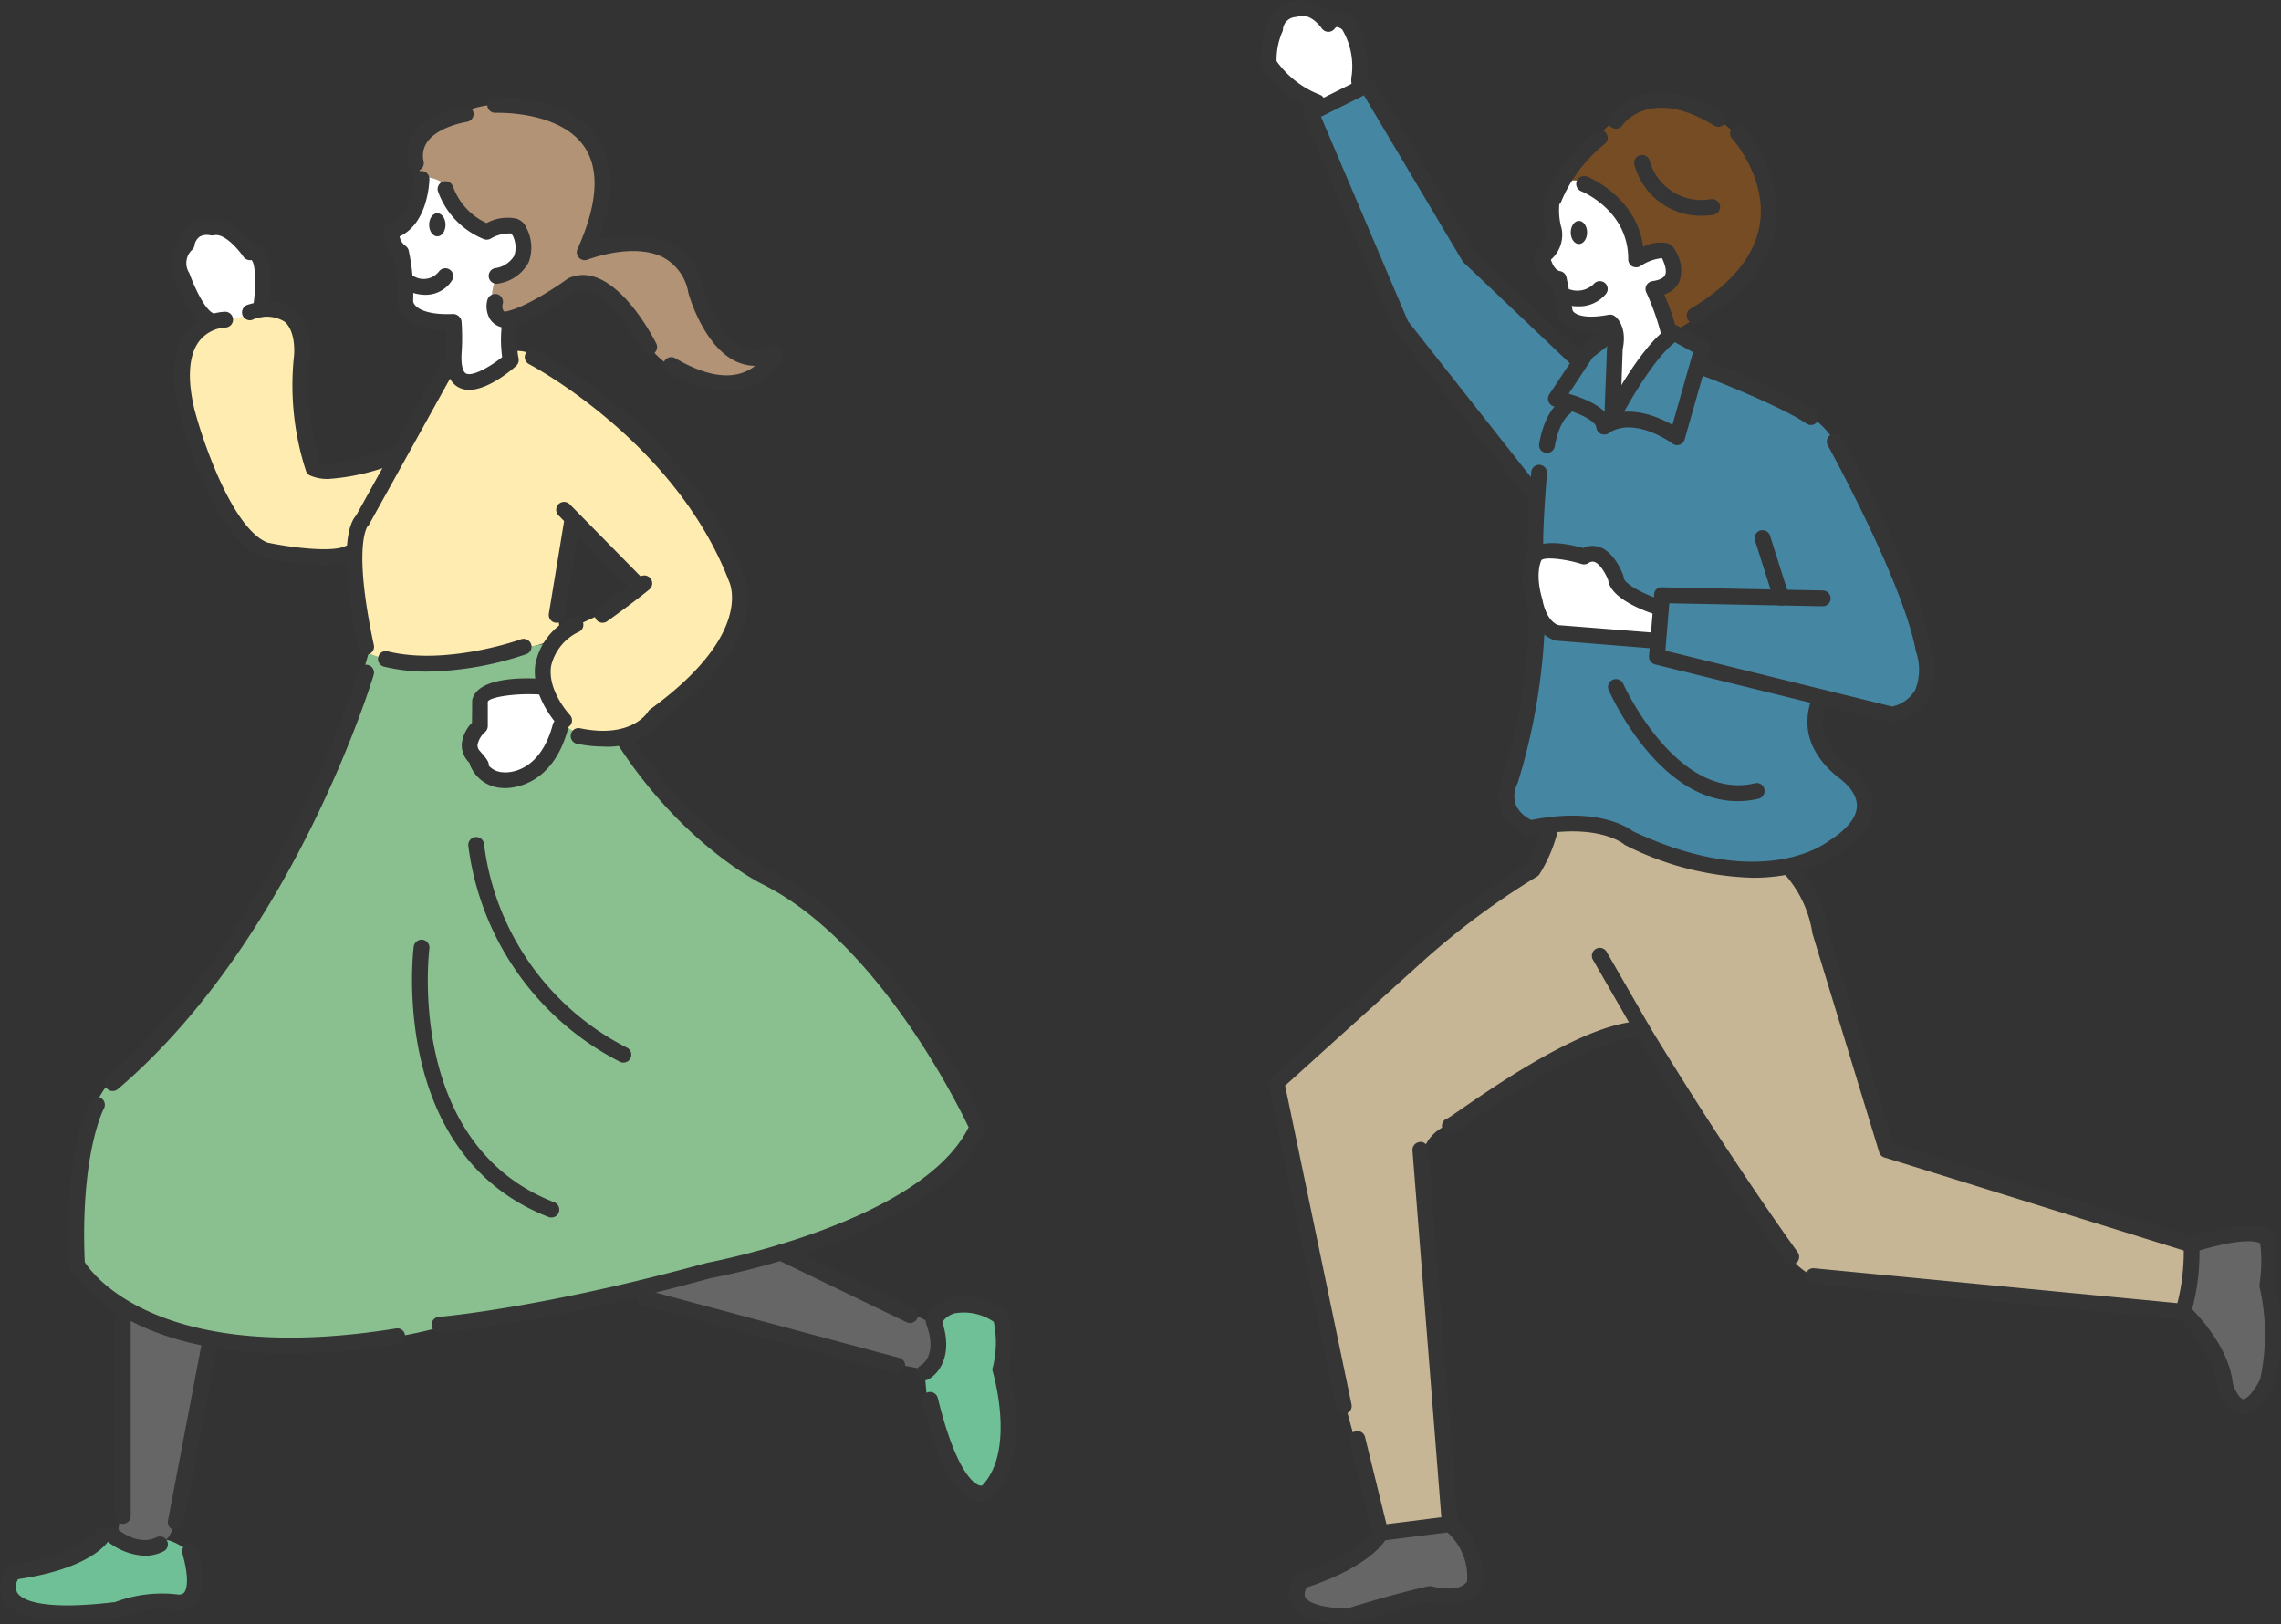 <svg id="campus_illustration" xmlns="http://www.w3.org/2000/svg" width="192.003" height="136.739" viewBox="0 0 192.003 136.739">
  <rect x="0" y="0" width="192.003" height="136.739" fill="#333333" stroke="none"/>
  <g id="塗り" transform="translate(0.874 0.994)">
    <g id="グループ_33541" data-name="グループ 33541" transform="translate(130.837 7.499)">
      <g id="グループ_33540" data-name="グループ 33540" transform="translate(0)">
        <path id="パス_19396" data-name="パス 19396" d="M94.23,61.412A12.422,12.422,0,0,0,98,58.71l3.468-3.808,1.016-3.984-1.452-4.686a14.182,14.182,0,0,0-3.1-2.995L94.49,41.913l-3.261.394s-2.675,1.75-2.963,2.574l-2.1,2.245-.851,1.527a3.221,3.221,0,0,1,2.542.707l2.479,2.505,1.207,3.245,2.356-.473.447,1.888-1.271,1.223.239,1.3.793,1.814Z" transform="translate(-85.315 -41.913)" fill="#754c24"/>
      </g>
    </g>
    <g id="グループ_33543" data-name="グループ 33543" transform="translate(129.342 14.179)">
      <g id="グループ_33542" data-name="グループ 33542" transform="translate(0)">
        <path id="パス_19397" data-name="パス 19397" d="M87.951,43.169c.372.059,2.207-.144,3.005.431l2.271,2.34,1.207,2.6.558.793,2.186-.2.261,1.59-1,1.266.505,2.713.08,1.723s-3.346,3.436-3.308,3.527a16.807,16.807,0,0,1-.606,1.75l-.739-1.9.117-4.069-1.213-.676-2.654-.181-.7-2.894-1.1-1.941.479-1.5.021-2.686.415-2.058Z" transform="translate(-86.829 -43.169)" fill="#fff"/>
      </g>
    </g>
    <g id="グループ_33545" data-name="グループ 33545" transform="translate(130.448 27.163)">
      <g id="グループ_33544" data-name="グループ 33544" transform="translate(0)">
        <path id="パス_19398" data-name="パス 19398" d="M96.18,45.61l1.995,1.1.293,1.511-1.649,3.8-.638,1.835-3.4-1.293-2.239.532-3.394-1.766-.808-.851,1.585-2.633,2.133-1.6.979.383-.191,2.9.67,1.622,1.441-2.766s2.064-1.787,2.154-1.814S96.18,45.61,96.18,45.61Z" transform="translate(-86.335 -45.61)" fill="#4586a3"/>
      </g>
    </g>
    <g id="グループ_33547" data-name="グループ 33547" transform="translate(109.46 6.69)">
      <g id="グループ_33546" data-name="グループ 33546">
        <path id="パス_19399" data-name="パス 19399" d="M116.176,64.877l5.042,2.223,3.191,1.755a6.75,6.75,0,0,1,2.729,2.787l4.074,7.59,1.947,5.3,1.207,4.037.266,2.872-1.144,1.984-1.777.809-6.074-1.293-.234,2.931,1.888,2.84,1.824,1.91.032,2.5-1.558,1.739-4.691,2-3.6.415-4.59-.739-4.516-1.979-4.33-1.117-3.042.356-2.59-.452-1.064-2.239,1.021-3.319,1.144-6.617.553-5.074,2.473,1.479,7.484.42.165-2.83-2.489-1.154-1.957-2.824-2.409-.6-3.266-.133-.3-5.707L98.938,72.26,90.47,61.516l-7.649-17.93,4.26-1.824,1.739,1.6L96.337,55.8l9.058,8.67-1.745,3.117,3.5,1.691,2.729.133,3.319,1.069.941-1.293,1.239-3.9Z" transform="translate(-82.821 -41.761)" fill="#4586a3"/>
      </g>
    </g>
    <g id="グループ_33549" data-name="グループ 33549" transform="translate(105.994)">
      <g id="グループ_33548" data-name="グループ 33548" transform="translate(0)">
        <path id="パス_19400" data-name="パス 19400" d="M99.384,46.782l-.641-4.609-1.268-1.228-.891.4-2.47-.843-1.887.708-.443,2.432.249,1.723,2.229,2.154,1.769.914Z" transform="translate(-91.785 -40.503)" fill="#fff"/>
      </g>
    </g>
    <g id="グループ_33551" data-name="グループ 33551" transform="translate(127.969 45.385)">
      <g id="グループ_33550" data-name="グループ 33550" transform="translate(0)">
        <path id="パス_19401" data-name="パス 19401" d="M97.954,53.855l-.248,2.977L88.7,56.007l-1.669-2.476v-4.3l3.261-.191,1.816.444,1.425.605.895,1.8,1.819,1.142Z" transform="translate(-87.028 -49.036)" fill="#fff"/>
      </g>
    </g>
    <g id="グループ_33553" data-name="グループ 33553" transform="translate(183.176 102.831)">
      <g id="グループ_33552" data-name="グループ 33552">
        <path id="パス_19402" data-name="パス 19402" d="M77.981,61.07c.234.293-.707,5.351-.707,5.351l1.558,2.16,1.271,2.34.851,2.665,1.447,1.1s1.362-1.761,1.537-2.09.936-5.452.936-5.452l-.745-3.3-.011-3.34-2.367-.67Z" transform="translate(-77.274 -59.836)" fill="#666"/>
      </g>
    </g>
    <g id="グループ_33555" data-name="グループ 33555" transform="translate(108.593 127.299)">
      <g id="グループ_33554" data-name="グループ 33554" transform="translate(0)">
        <path id="パス_19403" data-name="パス 19403" d="M102.542,64.436c.229.223,1.835,2.675,1.835,2.675l.255,2.367-1.308.941h-3.218l-4.883,1.41-2.718.287-2.537-.957.138-1.952,3.516-1.239,3.08-2.787,3.995-.394Z" transform="translate(-89.968 -64.436)" fill="#666"/>
      </g>
    </g>
    <g id="グループ_33557" data-name="グループ 33557" transform="translate(106.571 68.63)">
      <g id="グループ_33556" data-name="グループ 33556">
        <path id="パス_19404" data-name="パス 19404" d="M121.537,56.565l2.346,3.856,6.042,20.159,25.957,8.26-.356,2.239-.351,3.112h-3.718L123.765,91.2a5.275,5.275,0,0,1-2.537-2.569L109,70.437l-7.377,2.739L93.58,78.32a3.446,3.446,0,0,0-2.819,3.191L91.953,96.7s1.7,15.5,1.213,15.377-5.84.745-5.84.745L83.772,99.91l-5.2-24.691L98.383,58.1l2.027-1.537,1.048-3.064,4.718-.1L109.34,54.9l6.021,1.665,3.995.415Z" transform="translate(-78.57 -53.406)" fill="#c6b695"/>
      </g>
    </g>
    <g id="グループ_33559" data-name="グループ 33559" transform="translate(34.068 7.788)">
      <g id="グループ_33558" data-name="グループ 33558">
        <path id="パス_19405" data-name="パス 19405" d="M115.2,56.869c.17.138,2.947,1.1,4.3,3.314,0,0,1.516,3.7,4.643,4.479s.415.176.415.176l3.112.612,3.223-1.654-2.649-.9L126.2,60.821l-1.84-4.415-1.846-2.037L119,53.731l-3.574.7,1.33-4.112-.447-4.5-3.229-2.878-3.878-.92a7.943,7.943,0,0,0-4.8,1.005l-2.463,1.351-.8,1.537a6.5,6.5,0,0,0,.569,2.08A2.378,2.378,0,0,1,103.7,49.1s1.574,2.372,1.7,2.484,2.016.92,2.016.92l2.388-.394.75,1.6-1.106,1.718-1.457.984a3.292,3.292,0,0,0-.117,2.792l1.314.9,1.59-.9,3.8-1.867Z" transform="translate(-101.143 -41.967)" fill="#b29376"/>
      </g>
    </g>
    <g id="グループ_33561" data-name="グループ 33561" transform="translate(31.941 13.812)">
      <g id="グループ_33560" data-name="グループ 33560" transform="translate(0)">
        <path id="パス_19406" data-name="パス 19406" d="M113.422,47.611l1.787-.574.894,1.154.181,1.824-1.431,1.293-.973.6a3.767,3.767,0,0,0-.255,1.383,2.892,2.892,0,0,0,.569,1.7l.66.952v2.415l-1.016,1.271-1.83.931-1.394-.824V56.35l-.91-1.266-1.511.122-1.511-1.069-.447-2.936-.537-2.388-.681-1.41,2.128-.782.505-2.755.064-.766a4.27,4.27,0,0,1,1.989.723l.83,1.739L111.709,47Z" transform="translate(-105.018 -43.1)" fill="#fff"/>
      </g>
    </g>
    <g id="グループ_33563" data-name="グループ 33563" transform="translate(14.441 25.019)">
      <g id="グループ_33562" data-name="グループ 33562">
        <path id="パス_19407" data-name="パス 19407" d="M129.356,48.781c.16.09,1.08-.553,3.4,1.191l7.638,6.622,5.362,5.51,2.511,6.723-.83,4.59L143.5,77.85l-3.941,3.074-3.064.287a2.546,2.546,0,0,1-2.824-1.564l-1.489-2.782.122-2.516.654-1.628,5.218-2.388,1.745-2.037-5.436-4.776-1.436,7.431s1.995,2.292-3.234,2.888l-4.207.963s-8.67.713-8.776-1.346l-.649-7.362-2.505-.154-4.995-.436-2.431-1.6-2.723-5.7-1.867-5.154v-3.8l1.463-2.564s3.213-1.2,4.569-1.484l2.574.261L111.59,46.6l.207,2.947-.149,2.83.442,4.191.824,1.824,3.452.266,3.207-1.149,3.745-6.159,1.005-1.378,1.473,1.638,1.947-1.058,1.3-.883Z" transform="translate(-101.665 -45.207)" fill="#ffecb0"/>
      </g>
    </g>
    <g id="グループ_33565" data-name="グループ 33565" transform="translate(14.154 17.929)">
      <g id="グループ_33564" data-name="グループ 33564" transform="translate(0)">
        <path id="パス_19408" data-name="パス 19408" d="M116.166,50.3a31.421,31.421,0,0,0-.1-3.409l-1.473-1.426-2.1-1.218-2.058-.378-.649,1.941-.633,1.441,1.191,2.181.612,1.745,1.1.681h1.3S115.416,51.666,116.166,50.3Z" transform="translate(-109.155 -43.874)" fill="#fff"/>
      </g>
    </g>
    <g id="グループ_33567" data-name="グループ 33567" transform="translate(38.656 56.875)">
      <g id="グループ_33566" data-name="グループ 33566" transform="translate(0)">
        <path id="パス_19409" data-name="パス 19409" d="M112.091,54.342l-1.053,2.551-2.056,1.429L107.625,59h-1.592l-1.041-1.8-.558-1.567.864-1.8.47-1.739,2-.905,2.427.139,1,.85.79,1.567Z" transform="translate(-104.434 -51.196)" fill="#fff"/>
      </g>
    </g>
    <g id="グループ_33569" data-name="グループ 33569" transform="translate(5.59 53.125)">
      <g id="グループ_33568" data-name="グループ 33568">
        <path id="パス_19410" data-name="パス 19410" d="M137.676,50.491l-2.814.527-7.941,1.218-3.436-.473-1.069-.4-.862,3.048L117.49,64.14l-6.351,11.718L101.608,86.91s-1.59.372-2.372,3.2L98.1,95.176l-.239,7.287,3.021,3.745,5.782,2.292,4.542.888,11.143-.176a36.737,36.737,0,0,0,7.239-1.452l8.707-1.41,7.675-1.473,10.776-2.963.676-.234,4.665-1.606s7.612-3.718,7.67-3.8,3.8-5.239,3.8-5.239l-4.824-8.356-4.766-6.08-6.3-5.324-4.925-3.064L146.468,62.4l-3.037-4.218s-3.686.441-4.393-.8L137.08,59.8l-2.2,2.032-2.617-.229-1.34-2.245.388-1.622s.415-1.973.473-2.064,1.548-1.021,1.548-1.021l2.372-.505,1.372-.388.271-2.234Z" transform="translate(-97.858 -50.491)" fill="#8ac090"/>
      </g>
    </g>
    <g id="グループ_33571" data-name="グループ 33571" transform="translate(52.233 104.77)">
      <g id="グループ_33570" data-name="グループ 33570">
        <path id="パス_19411" data-name="パス 19411" d="M111.738,60.2c.181-.149,12.3,5.75,12.3,5.75l.293,1.755-1.181,2.016-3.761-.739-20.936-5.76,5.09-1.457Z" transform="translate(-98.456 -60.2)" fill="#666"/>
      </g>
    </g>
    <g id="グループ_33573" data-name="グループ 33573" transform="translate(76.929 108.788)">
      <g id="グループ_33572" data-name="グループ 33572" transform="translate(0)">
        <path id="パス_19412" data-name="パス 19412" d="M98.378,62.424a7.319,7.319,0,0,0,.122,2.021L97.32,66.461l.324,3.479,1.473,2.739,1.479,3.277,1.468.941,1.314-1.144,1.165-3.542s-.2-3.511-.133-3.686a20.671,20.671,0,0,0-.553-2.553l.085-2.8-.84-1.516-2.718-.7-1.457.489Z" transform="translate(-97.32 -60.956)" fill="#6fc096"/>
      </g>
    </g>
    <g id="グループ_33575" data-name="グループ 33575" transform="translate(8.994 109.182)">
      <g id="グループ_33574" data-name="グループ 33574" transform="translate(0)">
        <path id="パス_19413" data-name="パス 19413" d="M117.747,63.87l-3.053,15.3s0,1.941-2.42,1.8l-2.282-.585.473-3.574V61.03l3.122,1.516,2.936.734Z" transform="translate(-109.992 -61.03)" fill="#666"/>
      </g>
    </g>
    <g id="グループ_33577" data-name="グループ 33577" transform="translate(0 128.261)">
      <g id="グループ_33576" data-name="グループ 33576">
        <path id="パス_19414" data-name="パス 19414" d="M125.344,65.973l.4,2.745-.819,1.447-1.984.415h-3.729l-3.995.564-3.08-.277-1.92-1.112.122-1.878,2.4-1.016,2.941-.559,2.2-1.543,1.526-.144,2.473.867,1.09-.346S123.115,64.463,125.344,65.973Z" transform="translate(-110.222 -64.617)" fill="#6fc096"/>
      </g>
    </g>
  </g>
  <g id="線画" transform="translate(0 0)">
    <g id="グループ_33640" data-name="グループ 33640" transform="translate(0 8.168)">
      <g id="グループ_33579" data-name="グループ 33579" transform="translate(34.276 0.767)">
        <g id="グループ_33578" data-name="グループ 33578" transform="translate(0)">
          <path id="パス_19415" data-name="パス 19415" d="M106.545,47.452l.138-.011a.66.66,0,0,0,.511-.787,2.035,2.035,0,0,1,.3-1.638c.931-1.33,3.314-1.691,3.335-1.7a.665.665,0,0,0,.564-.75.656.656,0,0,0-.75-.564c-.128.016-2.973.447-4.234,2.239a3.317,3.317,0,0,0-.511,2.681A.66.66,0,0,0,106.545,47.452Z" transform="translate(-105.811 -41.996)" fill="#353535"/>
        </g>
      </g>
      <g id="グループ_33581" data-name="グループ 33581" transform="translate(36.836 7.082)">
        <g id="グループ_33580" data-name="グループ 33580">
          <path id="パス_19416" data-name="パス 19416" d="M109.855,51.819a.8.8,0,0,0,.154-.016,3.482,3.482,0,0,0,2.553-1.8,3.573,3.573,0,0,0-.181-2.872,1.369,1.369,0,0,0-.83-.787,3.666,3.666,0,0,0-2.537.367,5.408,5.408,0,0,1-2.819-3.053.683.683,0,0,0-.824-.447.664.664,0,0,0-.452.819,6.8,6.8,0,0,0,3.851,4.026.662.662,0,0,0,.574-.027,3.083,3.083,0,0,1,1.745-.441,1.9,1.9,0,0,0,.122.165,2.249,2.249,0,0,1,.133,1.707,2.225,2.225,0,0,1-1.649,1.053.664.664,0,0,0,.16,1.308Z" transform="translate(-104.893 -43.183)" fill="#353535"/>
        </g>
      </g>
      <g id="グループ_33583" data-name="グループ 33583" transform="translate(41.021)">
        <g id="グループ_33582" data-name="グループ 33582">
          <path id="パス_19417" data-name="パス 19417" d="M121.043,66.612a5.48,5.48,0,0,0,1.734-.271,5.138,5.138,0,0,0,2.984-2.7.663.663,0,0,0-.154-.739.653.653,0,0,0-.75-.112,2.719,2.719,0,0,1-2.4.133c-2.207-.995-3.314-4.862-3.324-4.9a5.457,5.457,0,0,0-2.761-3.835c-2.021-1.053-4.553-.7-6.1-.319,1.351-3.574,1.33-6.441-.064-8.532-2.314-3.468-7.542-3.521-8.638-3.484a.672.672,0,0,0-.66.67.662.662,0,0,0,.654.66,1.993,1.993,0,0,1,.261-.005c1.122,0,5.463.181,7.276,2.9,1.287,1.936,1.09,4.824-.6,8.574a.66.66,0,0,0,.128.729.673.673,0,0,0,.723.16c.037-.011,3.856-1.5,6.4-.17a4.168,4.168,0,0,1,2.085,2.979c.059.213,1.287,4.532,4.064,5.787a3.874,3.874,0,0,0,1.553.34,3.676,3.676,0,0,1-1.122.606c-1.505.489-3.378.064-5.6-1.245a.664.664,0,1,0-.676,1.144A9.985,9.985,0,0,0,121.043,66.612Z" transform="translate(-100.911 -41.852)" fill="#353535"/>
        </g>
      </g>
      <g id="グループ_33585" data-name="グループ 33585" transform="translate(40.964 14.979)">
        <g id="グループ_33584" data-name="グループ 33584" transform="translate(0)">
          <path id="パス_19418" data-name="パス 19418" d="M116.591,51.4a.639.639,0,0,0,.293-.069.665.665,0,0,0,.3-.894c-.144-.3-3.644-7.229-7.415-5.484-1.021.739-3.681,2.511-5.34,2.808a.361.361,0,0,1-.1-.074.774.774,0,0,1-.058-.628.667.667,0,0,0-.521-.782.686.686,0,0,0-.787.521,2.057,2.057,0,0,0,.266,1.644,1.646,1.646,0,0,0,1.074.654h.17c2.335-.314,5.819-2.894,5.968-3.005,1.984-.9,4.76,3.356,5.553,4.941A.663.663,0,0,0,116.591,51.4Z" transform="translate(-102.907 -44.668)" fill="#353535"/>
        </g>
      </g>
      <g id="グループ_33587" data-name="グループ 33587" transform="translate(32.281 6.223)">
        <g id="グループ_33586" data-name="グループ 33586" transform="translate(0)">
          <path id="パス_19419" data-name="パス 19419" d="M112.3,61.447c1.6,0,3.532-1.628,3.957-2.011a.672.672,0,0,0,.2-.67,8.784,8.784,0,0,1-.011-3.106.667.667,0,0,0-.532-.771.654.654,0,0,0-.777.537,10.731,10.731,0,0,0-.053,3.266c-1.016.814-2.479,1.649-3.037,1.383-.287-.144-.431-.777-.378-1.7a19.065,19.065,0,0,0-.005-2.713.738.738,0,0,0-.691-.6c-2.564.117-3.356-.66-3.383-1.09a17.178,17.178,0,0,0-.372-4.239.653.653,0,0,0-.266-.4,1.273,1.273,0,0,1-.505-.8c2.425-1.122,2.511-4.67,2.511-4.835a.672.672,0,0,0-.654-.676H108.3a.667.667,0,0,0-.665.66c0,.027-.08,3.2-2.053,3.761a.657.657,0,0,0-.473.553,2.7,2.7,0,0,0,.862,2.245,15.476,15.476,0,0,1,.3,3.67,1.968,1.968,0,0,0,.633,1.441,4.882,4.882,0,0,0,3.473,1.053c.016.441.016,1.09-.032,1.894-.09,1.564.293,2.564,1.128,2.968A1.853,1.853,0,0,0,112.3,61.447Z" transform="translate(-105.095 -43.022)" fill="#353535"/>
        </g>
      </g>
      <g id="グループ_33589" data-name="グループ 33589" transform="translate(44.174 21.225)">
        <g id="グループ_33588" data-name="グループ 33588" transform="translate(0)">
          <path id="パス_19420" data-name="パス 19420" d="M108.041,79.292a5.632,5.632,0,0,0,4.856-2.128c9.681-7.064,7.08-12.122,6.963-12.335-4.686-12.212-16.909-18.643-17.42-18.909a.666.666,0,1,0-.617,1.181c.128.064,12.3,6.473,16.835,18.287.053.112,2.122,4.425-6.638,10.771a.718.718,0,0,0-.186.213c-.058.085-1.409,2.271-5.7,1.383a.65.65,0,0,0-.787.521.659.659,0,0,0,.516.782A10.942,10.942,0,0,0,108.041,79.292Z" transform="translate(-101.466 -45.842)" fill="#353535"/>
        </g>
      </g>
      <g id="グループ_33591" data-name="グループ 33591" transform="translate(45.021 43.752)">
        <g id="グループ_33590" data-name="グループ 33590" transform="translate(0)">
          <path id="パス_19421" data-name="パス 19421" d="M106.533,59.462a.665.665,0,0,0,.484-1.122c-.021-.021-1.894-2.032-1.58-4.106a4.234,4.234,0,0,1,2.394-2.915.666.666,0,0,0-.654-1.16,5.5,5.5,0,0,0-3.058,3.888c-.4,2.713,1.84,5.106,1.931,5.207A.669.669,0,0,0,106.533,59.462Z" transform="translate(-104.071 -50.078)" fill="#353535"/>
        </g>
      </g>
      <g id="グループ_33593" data-name="グループ 33593" transform="translate(50.057 40.271)">
        <g id="グループ_33592" data-name="グループ 33592" transform="translate(0)">
          <path id="パス_19422" data-name="パス 19422" d="M103.644,53.406a.647.647,0,0,0,.388-.122c.085-.064,2.2-1.564,3.553-2.681a.665.665,0,0,0-.846-1.027c-1.324,1.09-3.457,2.606-3.479,2.622a.67.67,0,0,0-.154.931A.654.654,0,0,0,103.644,53.406Z" transform="translate(-102.984 -49.423)" fill="#353535"/>
        </g>
      </g>
      <g id="グループ_33595" data-name="グループ 33595" transform="translate(46.818 34.082)">
        <g id="グループ_33594" data-name="グループ 33594" transform="translate(0)">
          <path id="パス_19423" data-name="パス 19423" d="M109.865,55.777a.651.651,0,0,0,.463-.186.665.665,0,0,0,.005-.941l-6.085-6.191a.664.664,0,1,0-.947.931l6.09,6.191A.647.647,0,0,0,109.865,55.777Z" transform="translate(-103.109 -48.26)" fill="#353535"/>
        </g>
      </g>
      <g id="グループ_33597" data-name="グループ 33597" transform="translate(29.168 21.941)">
        <g id="グループ_33596" data-name="グループ 33596">
          <path id="パス_19424" data-name="パス 19424" d="M107.738,70.976a.666.666,0,0,0,.649-.808c-1.808-8.431-.527-9.994-.516-10.01a.424.424,0,0,0,.133-.17l7.223-13.021a.665.665,0,0,0-.255-.9.657.657,0,0,0-.9.261l-7.175,12.931c-.553.59-1.59,2.851.2,11.2A.668.668,0,0,0,107.738,70.976Z" transform="translate(-106.087 -45.977)" fill="#353535"/>
        </g>
      </g>
      <g id="グループ_33599" data-name="グループ 33599" transform="translate(38.866 48.934)">
        <g id="グループ_33598" data-name="グループ 33598">
          <path id="パス_19425" data-name="パス 19425" d="M107.932,60.292c.888,0,4.09-.34,5.34-5.048a.666.666,0,0,0-1.287-.34c-1.149,4.346-4.069,4.074-4.186,4.053a1.69,1.69,0,0,1-1.207-.548c.032-.346-.293-.713-.745-1.229a.7.7,0,0,1-.207-.543,1.933,1.933,0,0,1,.628-1.058.687.687,0,0,0,.234-.505V53.021c.1-.372,2.25-.739,4.346-.606l.043.005a.666.666,0,0,0,.043-1.33c-1.239-.09-5.34-.186-5.745,1.8l-.016,1.9a3,3,0,0,0-.856,1.745,2.025,2.025,0,0,0,.537,1.521,1.523,1.523,0,0,0,.122.138.616.616,0,0,0,.037.165,3.05,3.05,0,0,0,2.691,1.92A1.709,1.709,0,0,0,107.932,60.292Z" transform="translate(-104.309 -51.052)" fill="#353535"/>
        </g>
      </g>
      <g id="グループ_33601" data-name="グループ 33601" transform="translate(20.373 17.177)">
        <g id="グループ_33600" data-name="グループ 33600">
          <path id="パス_19426" data-name="パス 19426" d="M114.234,60.053a18.422,18.422,0,0,0,5.718-1.351.707.707,0,0,0,.431-.856.649.649,0,0,0-.787-.431l-.117.043c-2.7,1.032-4.931,1.457-5.995,1.191a22.447,22.447,0,0,1-.851-8.776c.016-.106.324-2.745-1.25-4.069-.931-.8-2.266-.931-3.968-.415a.672.672,0,0,0-.447.83.66.66,0,0,0,.835.441,2.9,2.9,0,0,1,2.723.154c.846.718.851,2.335.787,2.9a23.268,23.268,0,0,0,1.016,9.675.637.637,0,0,0,.346.378A3.675,3.675,0,0,0,114.234,60.053Z" transform="translate(-106.942 -45.081)" fill="#353535"/>
        </g>
      </g>
      <g id="グループ_33603" data-name="グループ 33603" transform="translate(14.653 18.079)">
        <g id="グループ_33602" data-name="グループ 33602">
          <path id="パス_19427" data-name="パス 19427" d="M120.232,66.564a5.884,5.884,0,0,0,2.431-.394.664.664,0,0,0,.293-.894.674.674,0,0,0-.888-.3c-1.106.553-4.606.112-6.553-.3-2.936-1.176-5.436-8.5-6.143-11.223-.622-2.6-.473-4.6.42-5.75a3,3,0,0,1,2.17-1.128.665.665,0,0,0-.005-1.33h0a4.351,4.351,0,0,0-3.2,1.622c-1.186,1.5-1.41,3.824-.676,6.9.112.441,2.755,10.473,7.048,12.175A27.841,27.841,0,0,0,120.232,66.564Z" transform="translate(-107.661 -45.251)" fill="#353535"/>
        </g>
      </g>
      <g id="グループ_33605" data-name="グループ 33605" transform="translate(14.367 10.275)">
        <g id="グループ_33604" data-name="グループ 33604">
          <path id="パス_19428" data-name="パス 19428" d="M112.209,52.918a.657.657,0,0,0,.585-.351.664.664,0,0,0-.271-.9c-.654-.351-1.521-2.154-1.931-3.324a1.538,1.538,0,0,1,.2-1.947.619.619,0,0,0,.223-.372,1.127,1.127,0,0,1,.452-.766,1.311,1.311,0,0,1,.872-.112.863.863,0,0,0,.308.005c.856-.218,2.032,1.138,2.489,1.8a.683.683,0,0,0,.676.282c.351.245.415,2.2.138,4.016a.666.666,0,0,0,.553.761.626.626,0,0,0,.755-.558c.154-.957.553-4.154-.516-5.186a1.242,1.242,0,0,0-.718-.351c-.548-.707-1.984-2.3-3.511-2.09a2.5,2.5,0,0,0-1.729.293,2.324,2.324,0,0,0-1.016,1.42,2.84,2.84,0,0,0-.4,3.319c.154.473,1.181,3.271,2.521,3.979A.687.687,0,0,0,112.209,52.918Z" transform="translate(-109.016 -43.784)" fill="#353535"/>
        </g>
      </g>
      <g id="グループ_33607" data-name="グループ 33607" transform="translate(46.192 35.14)">
        <g id="グループ_33606" data-name="グループ 33606" transform="translate(0)">
          <path id="パス_19429" data-name="パス 19429" d="M104.794,57.573a.662.662,0,0,0,.654-.553l1.282-7.787a.663.663,0,1,0-1.308-.218L104.14,56.8a.66.66,0,0,0,.543.766Z" transform="translate(-104.13 -48.458)" fill="#353535"/>
        </g>
      </g>
      <g id="グループ_33609" data-name="グループ 33609" transform="translate(31.815 45.613)">
        <g id="グループ_33608" data-name="グループ 33608" transform="translate(0)">
          <path id="パス_19430" data-name="パス 19430" d="M109.063,53.18a27.153,27.153,0,0,0,8.319-1.468.665.665,0,0,0,.4-.851.678.678,0,0,0-.856-.4c-.059.027-6.26,2.239-11.207,1.016a.651.651,0,0,0-.8.479.663.663,0,0,0,.484.809A15.193,15.193,0,0,0,109.063,53.18Z" transform="translate(-104.894 -50.427)" fill="#353535"/>
        </g>
      </g>
      <g id="グループ_33611" data-name="グループ 33611" transform="translate(8.819 47.779)">
        <g id="グループ_33610" data-name="グループ 33610">
          <path id="パス_19431" data-name="パス 19431" d="M108.052,86.729a.676.676,0,0,0,.431-.16c14.84-12.633,21.478-34.659,21.542-34.882a.666.666,0,0,0-1.277-.378c-.064.218-6.6,21.877-21.132,34.244a.67.67,0,0,0,.436,1.176Z" transform="translate(-107.386 -50.835)" fill="#353535"/>
        </g>
      </g>
      <g id="グループ_33613" data-name="グループ 33613" transform="translate(5.752 84.169)">
        <g id="グループ_33612" data-name="グループ 33612">
          <path id="パス_19432" data-name="パス 19432" d="M125.451,79.281a58.421,58.421,0,0,0,9.234-.8.661.661,0,0,0,.548-.766.651.651,0,0,0-.755-.548c-19.861,3.2-25.536-4.542-26.2-5.585-.394-9.1,1.585-12.883,1.606-12.92a.665.665,0,0,0-1.165-.644c-.09.165-2.213,4.138-1.761,13.792a.638.638,0,0,0,.08.277C107.212,72.435,110.989,79.281,125.451,79.281Zm-17.829-7.5h0Z" transform="translate(-106.894 -57.676)" fill="#353535"/>
        </g>
      </g>
      <g id="グループ_33615" data-name="グループ 33615" transform="translate(36.323 53.343)">
        <g id="グループ_33614" data-name="グループ 33614">
          <path id="パス_19433" data-name="パス 19433" d="M98.379,102.551l.053-.005c.085-.005,8.713-.718,22.76-4.58.723-.128,19.085-3.564,23.074-12.436a.657.657,0,0,0,0-.548c-.293-.649-7.3-15.915-17.989-21.313-.08-.037-6.553-3.239-11.851-11.484a.666.666,0,0,0-1.122.718c5.516,8.585,12.1,11.824,12.377,11.957,9.505,4.8,16.244,18.3,17.244,20.4C138.947,93.3,121.08,96.636,120.9,96.674c-13.968,3.835-22.489,4.542-22.569,4.548a.666.666,0,0,0,.048,1.33Z" transform="translate(-97.713 -51.881)" fill="#353535"/>
        </g>
      </g>
      <g id="グループ_33617" data-name="グループ 33617" transform="translate(9.676 101.886)">
        <g id="グループ_33616" data-name="グループ 33616" transform="translate(0)">
          <path id="パス_19434" data-name="パス 19434" d="M111.9,79.23a.669.669,0,0,0,.665-.665V61.672a.665.665,0,1,0-1.33,0V78.565A.665.665,0,0,0,111.9,79.23Z" transform="translate(-111.236 -61.007)" fill="#353535"/>
        </g>
      </g>
      <g id="グループ_33619" data-name="グループ 33619" transform="translate(14.127 104.433)">
        <g id="グループ_33618" data-name="グループ 33618">
          <path id="パス_19435" data-name="パス 19435" d="M110.533,77.688a.67.67,0,0,0,.654-.537l2.83-14.872a.665.665,0,0,0-.532-.777.657.657,0,0,0-.777.527L109.879,76.9a.665.665,0,0,0,.527.777A.519.519,0,0,0,110.533,77.688Z" transform="translate(-109.867 -61.486)" fill="#353535"/>
        </g>
      </g>
      <g id="グループ_33621" data-name="グループ 33621" transform="translate(8.82 120.425)">
        <g id="グループ_33620" data-name="グループ 33620">
          <path id="パス_19436" data-name="パス 19436" d="M114.011,66.862a3.5,3.5,0,0,0,1.58-.372.66.66,0,0,0,.3-.888.671.671,0,0,0-.888-.3c-1.548.782-3.239-.649-3.261-.66a.666.666,0,0,0-.862,1.016A5.453,5.453,0,0,0,114.011,66.862Z" transform="translate(-110.649 -64.492)" fill="#353535"/>
        </g>
      </g>
      <g id="グループ_33623" data-name="グループ 33623" transform="translate(0 120.422)">
        <g id="グループ_33622" data-name="グループ 33622">
          <path id="パス_19437" data-name="パス 19437" d="M115.778,72.349a36.212,36.212,0,0,0,4.33-.3c.176-.048,2.819-1.021,4.638-.633a1.9,1.9,0,0,0,1.761-.484c.8-.8.867-2.3.223-4.6a.663.663,0,1,0-1.277.356c.686,2.457.266,3.149.117,3.3a.632.632,0,0,1-.521.133,11.189,11.189,0,0,0-5.255.638c-6.58.8-7.963-.309-8.26-.809a1.2,1.2,0,0,1,.085-1.117c6.2-.91,7.558-3.106,7.7-3.356a.664.664,0,0,0-1.16-.649c-.043.059-1.314,1.952-7.026,2.734a.669.669,0,0,0-.447.261,2.632,2.632,0,0,0-.3,2.787C111.05,71.769,112.831,72.349,115.778,72.349Z" transform="translate(-110.096 -64.492)" fill="#353535"/>
        </g>
      </g>
      <g id="グループ_33625" data-name="グループ 33625" transform="translate(53.58 100.416)">
        <g id="グループ_33624" data-name="グループ 33624" transform="translate(0)">
          <path id="パス_19438" data-name="パス 19438" d="M120.927,67.759a.665.665,0,0,0,.17-1.308l-21.276-5.7a.666.666,0,1,0-.346,1.287l21.276,5.691A.669.669,0,0,0,120.927,67.759Z" transform="translate(-98.981 -60.731)" fill="#353535"/>
        </g>
      </g>
      <g id="グループ_33627" data-name="グループ 33627" transform="translate(50.01 101.168)">
        <g id="グループ_33626" data-name="グループ 33626" transform="translate(0)">
          <path id="パス_19439" data-name="パス 19439" d="M103.9,60.872" transform="translate(-103.903 -60.872)" fill="none" stroke="#353535" stroke-linecap="round" stroke-linejoin="round" stroke-width="0.25"/>
        </g>
      </g>
      <g id="グループ_33629" data-name="グループ 33629" transform="translate(65.048 96.609)">
        <g id="グループ_33628" data-name="グループ 33628" transform="translate(0)">
          <path id="パス_19440" data-name="パス 19440" d="M110.341,66.606a.667.667,0,0,0,.287-1.266L99.735,60.074a.674.674,0,0,0-.888.314.664.664,0,0,0,.3.888l10.9,5.266A.708.708,0,0,0,110.341,66.606Z" transform="translate(-98.778 -60.015)" fill="#353535"/>
        </g>
      </g>
      <g id="グループ_33631" data-name="グループ 33631" transform="translate(77.145 100.948)">
        <g id="グループ_33630" data-name="グループ 33630" transform="translate(0)">
          <path id="パス_19441" data-name="パス 19441" d="M102.693,78.1a1.465,1.465,0,0,0,.793-.213c3.372-3.261,1.835-9.627,1.489-10.877a10.737,10.737,0,0,0-.005-4.6.674.674,0,0,0-.308-.431c-1.8-1.064-3.367-1.394-4.67-.973a3.321,3.321,0,0,0-1.941,1.644.666.666,0,0,0-.011.505c1,2.681-.4,3.463-.457,3.495a.67.67,0,0,0-.287.894.647.647,0,0,0,.878.3c.856-.42,2.17-1.963,1.218-4.846a1.961,1.961,0,0,1,1.032-.729,4.474,4.474,0,0,1,3.3.713,8.582,8.582,0,0,1-.069,3.792.618.618,0,0,0-.011.415c.016.069,1.957,6.627-.9,9.58a.545.545,0,0,1-.362-.074c-.543-.266-1.947-1.505-3.367-7.3a.671.671,0,0,0-.8-.489.663.663,0,0,0-.489.809c1.181,4.824,2.6,7.6,4.239,8.25A1.964,1.964,0,0,0,102.693,78.1Z" transform="translate(-97.222 -60.831)" fill="#353535"/>
        </g>
      </g>
      <g id="グループ_33633" data-name="グループ 33633" transform="translate(34.683 70.932)">
        <g id="グループ_33632" data-name="グループ 33632" transform="translate(0)">
          <path id="パス_19442" data-name="パス 19442" d="M116.186,78.573a.655.655,0,0,0,.617-.42.666.666,0,0,0-.378-.862c-12.564-4.878-10.532-21.186-10.51-21.35a.672.672,0,0,0-.569-.75.688.688,0,0,0-.75.574c-.021.176-2.2,17.5,11.351,22.765A.633.633,0,0,0,116.186,78.573Z" transform="translate(-104.454 -55.187)" fill="#353535"/>
        </g>
      </g>
      <g id="グループ_33635" data-name="グループ 33635" transform="translate(39.42 62.291)">
        <g id="グループ_33634" data-name="グループ 33634" transform="translate(0)">
          <path id="パス_19443" data-name="パス 19443" d="M116.373,72.552a.664.664,0,0,0,.3-1.255,22.3,22.3,0,0,1-12.032-17.111.661.661,0,0,0-.665-.622h-.037a.67.67,0,0,0-.628.7,23.76,23.76,0,0,0,12.75,18.212A.63.63,0,0,0,116.373,72.552Z" transform="translate(-103.314 -53.563)" fill="#353535"/>
        </g>
      </g>
      <g id="グループ_33637" data-name="グループ 33637" transform="translate(33.812 14.39)">
        <g id="グループ_33636" data-name="グループ 33636" transform="translate(0)">
          <path id="パス_19444" data-name="パス 19444" d="M108.121,46.816a2.62,2.62,0,0,0,2.25-1.223.665.665,0,0,0-1.1-.745,1.629,1.629,0,0,1-2.159.383.664.664,0,0,0-.638,1.165A3.555,3.555,0,0,0,108.121,46.816Z" transform="translate(-106.13 -44.557)" fill="#353535"/>
        </g>
      </g>
      <g id="グループ_33639" data-name="グループ 33639" transform="translate(36.122 9.781)">
        <g id="グループ_33638" data-name="グループ 33638" transform="translate(0)">
          <ellipse id="楕円形_229" data-name="楕円形 229" cx="0.689" cy="0.974" rx="0.689" ry="0.974" fill="#353535"/>
        </g>
      </g>
    </g>
    <g id="グループ_33701" data-name="グループ 33701" transform="translate(106.131)">
      <g id="グループ_33642" data-name="グループ 33642" transform="translate(22.999 10.93)">
        <g id="グループ_33641" data-name="グループ 33641" transform="translate(0)">
          <path id="パス_19445" data-name="パス 19445" d="M94.2,67.215a.668.668,0,0,0,.665-.644l.2-5.718c.415-1.963-.559-2.729-.676-2.808a.661.661,0,0,0-.511-.106c-2.282.431-2.973-.144-3.037-.4-.2-1.3-.505-2.745-.505-2.745a.656.656,0,0,0-.537-.527c-.4-.064-.649-.574-.777-.968a2.773,2.773,0,0,0,.91-2.59,5.6,5.6,0,0,1-.2-2.069.593.593,0,0,0,.16-.234,12.258,12.258,0,0,1,3.638-4.83A.665.665,0,1,0,92.74,42.5a13.364,13.364,0,0,0-4.016,5.26.836.836,0,0,0-.1.1c-.207.314-.436.979,0,3.1a1.361,1.361,0,0,1-.654,1.431.668.668,0,0,0-.362.686,3.079,3.079,0,0,0,1.5,2.356c.1.505.282,1.441.42,2.314a1.7,1.7,0,0,0,.734,1.112,4.564,4.564,0,0,0,3.452.452,2.38,2.38,0,0,1,.032,1.378l-.218,5.835a.668.668,0,0,0,.638.686Zm-4.8-18.4h0Zm.016-.005h0Z" transform="translate(-87.607 -42.371)" fill="#353535"/>
        </g>
      </g>
      <g id="グループ_33644" data-name="グループ 33644" transform="translate(29.22 7.75)">
        <g id="グループ_33643" data-name="グループ 33643">
          <path id="パス_19446" data-name="パス 19446" d="M86.654,44.856a.662.662,0,0,0,.548-.287h0c.09-.133,2.367-3.266,7.728.027a.665.665,0,0,0,.7-1.133c-6.479-3.979-9.494.314-9.526.356a.672.672,0,0,0,.176.926A.7.7,0,0,0,86.654,44.856Z" transform="translate(-85.986 -41.773)" fill="#353535"/>
        </g>
      </g>
      <g id="グループ_33646" data-name="グループ 33646" transform="translate(35.848 10.568)">
        <g id="グループ_33645" data-name="グループ 33645" transform="translate(0)">
          <path id="パス_19447" data-name="パス 19447" d="M85.855,58.961a.674.674,0,0,0,.34-.1c3.84-2.3,6.021-5.042,6.479-8.159.654-4.5-2.537-8.042-2.675-8.191a.664.664,0,1,0-.979.9c.027.032,2.9,3.245,2.335,7.112-.4,2.7-2.362,5.122-5.846,7.2a.667.667,0,0,0,.346,1.239Z" transform="translate(-85.188 -42.303)" fill="#353535"/>
        </g>
      </g>
      <g id="グループ_33648" data-name="グループ 33648" transform="translate(31.426 13.04)">
        <g id="グループ_33647" data-name="グループ 33647" transform="translate(0)">
          <path id="パス_19448" data-name="パス 19448" d="M91.674,47.891a7,7,0,0,0,1.074-.085.663.663,0,0,0,.559-.755.679.679,0,0,0-.761-.559,4.51,4.51,0,0,1-5.159-3.234.662.662,0,1,0-1.277.351A5.8,5.8,0,0,0,91.674,47.891Z" transform="translate(-86.085 -42.768)" fill="#353535"/>
        </g>
      </g>
      <g id="グループ_33650" data-name="グループ 33650" transform="translate(35.393 14.12)">
        <g id="グループ_33649" data-name="グループ 33649" transform="translate(0)">
          <path id="パス_19449" data-name="パス 19449" d="M86.7,42.971" transform="translate(-86.698 -42.971)" fill="none" stroke="#353535" stroke-linecap="round" stroke-linejoin="round" stroke-width="0.25"/>
        </g>
      </g>
      <g id="グループ_33652" data-name="グループ 33652" transform="translate(25.212 23.664)">
        <g id="グループ_33651" data-name="グループ 33651" transform="translate(0)">
          <path id="パス_19450" data-name="パス 19450" d="M89.363,46.886a2.915,2.915,0,0,0,2.33-1.037.661.661,0,0,0-.09-.936.67.67,0,0,0-.936.1,1.968,1.968,0,0,1-1.952.468.652.652,0,0,0-.824.452.665.665,0,0,0,.452.824A3.783,3.783,0,0,0,89.363,46.886Z" transform="translate(-87.863 -44.765)" fill="#353535"/>
        </g>
      </g>
      <g id="グループ_33654" data-name="グループ 33654" transform="translate(26.53 14.813)">
        <g id="グループ_33653" data-name="グループ 33653">
          <path id="パス_19451" data-name="パス 19451" d="M89.752,64.062a.666.666,0,0,0,.59-.362c.027-.048,2.4-4.686,4.532-6.484.3-.261.729-.612-.75-4.138a2.1,2.1,0,0,0,1.277-1.1,3.052,3.052,0,0,0-.4-2.675,1.072,1.072,0,0,0-.686-.559,3.132,3.132,0,0,0-1.968.324c-.564-4.207-4.558-5.851-4.739-5.925a.666.666,0,0,0-.5,1.234c.165.064,4.005,1.67,3.979,5.745a.681.681,0,0,0,.335.585A.708.708,0,0,0,92.1,50.7a3.887,3.887,0,0,1,1.83-.681c.138.287.452,1.005.266,1.41-.149.33-.67.468-1.08.527a.7.7,0,0,0-.489.335.66.66,0,0,0-.027.59,20.584,20.584,0,0,1,1.239,3.479c-2.271,2.048-4.58,6.542-4.675,6.734a.662.662,0,0,0,.287.894A.61.61,0,0,0,89.752,64.062Z" transform="translate(-86.693 -43.101)" fill="#353535"/>
        </g>
      </g>
      <g id="グループ_33656" data-name="グループ 33656" transform="translate(36.5 30.271)">
        <g id="グループ_33655" data-name="グループ 33655" transform="translate(0)">
          <path id="パス_19452" data-name="パス 19452" d="M94.324,51.51a.665.665,0,0,0,.383-1.207,55.852,55.852,0,0,0-9.42-4.287.629.629,0,0,0-.755.553.653.653,0,0,0,.511.75c.6.17,6.9,2.665,8.893,4.069A.659.659,0,0,0,94.324,51.51Z" transform="translate(-84.523 -46.007)" fill="#353535"/>
        </g>
      </g>
      <g id="グループ_33658" data-name="グループ 33658" transform="translate(32.672 36.511)">
        <g id="グループ_33657" data-name="グループ 33657">
          <path id="パス_19453" data-name="パス 19453" d="M103.152,71.5a.88.88,0,0,0,.16-.021,4.326,4.326,0,0,0,2.952-2.112,5.7,5.7,0,0,0,.165-4.186C105.4,59.3,99.163,48,98.9,47.523a.665.665,0,1,0-1.165.644c.064.112,6.388,11.585,7.42,17.361a4.562,4.562,0,0,1-.064,3.218,2.988,2.988,0,0,1-1.941,1.4L84.062,65.443l.33-3.989,12.9.25h.016a.662.662,0,0,0,.665-.649.672.672,0,0,0-.649-.681L83.8,60.108a.606.606,0,0,0-.681.612L82.685,65.9a.672.672,0,0,0,.505.7l19.8,4.883A.867.867,0,0,0,103.152,71.5Z" transform="translate(-82.683 -47.181)" fill="#353535"/>
        </g>
      </g>
      <g id="グループ_33660" data-name="グループ 33660" transform="translate(41.568 44.646)">
        <g id="グループ_33659" data-name="グループ 33659" transform="translate(0)">
          <path id="パス_19454" data-name="パス 19454" d="M87.239,55.029a.919.919,0,0,0,.2-.027.674.674,0,0,0,.431-.835l-1.585-4.995a.664.664,0,1,0-1.266.4l1.585,4.989A.661.661,0,0,0,87.239,55.029Z" transform="translate(-84.989 -48.71)" fill="#353535"/>
        </g>
      </g>
      <g id="グループ_33662" data-name="グループ 33662" transform="translate(22.046 45.715)">
        <g id="グループ_33661" data-name="グループ 33661">
          <path id="パス_19455" data-name="パス 19455" d="M97.945,57.778a.67.67,0,0,0,.665-.612A.663.663,0,0,0,98,56.453l-8.032-.633c-1.085-.351-1.362-2.138-1.362-2.154-.66-2.2-.106-3.277-.08-3.319.282-.287,2.037-.1,3.383.33a.7.7,0,0,0,.559-.074.578.578,0,0,1,.516-.106c.5.176.968,1.053,1.154,1.521.2,1.569,3.064,2.612,3.957,2.9a.664.664,0,0,0,.4-1.266c-1.548-.5-3.026-1.378-3.042-1.808a.857.857,0,0,0-.037-.2c-.074-.2-.739-1.968-2.005-2.4a1.837,1.837,0,0,0-1.378.085c-.979-.277-3.574-.894-4.585.255-.176.266-.941,1.713-.149,4.372-.005.011.383,2.537,2.415,3.165l8.181.66Z" transform="translate(-86.949 -48.911)" fill="#353535"/>
        </g>
      </g>
      <g id="グループ_33664" data-name="グループ 33664" transform="translate(23.42 33.679)">
        <g id="グループ_33663" data-name="グループ 33663" transform="translate(0)">
          <path id="パス_19456" data-name="パス 19456" d="M89.085,51.1a.671.671,0,0,0,.654-.548c.367-2.117,1.181-2.665,1.181-2.67a.675.675,0,0,0,.218-.91.655.655,0,0,0-.883-.239c-.138.074-1.34.824-1.824,3.59a.656.656,0,0,0,.537.766Z" transform="translate(-88.42 -46.648)" fill="#353535"/>
        </g>
      </g>
      <g id="グループ_33666" data-name="グループ 33666" transform="translate(22.439 39.125)">
        <g id="グループ_33665" data-name="グループ 33665" transform="translate(0)">
          <path id="パス_19457" data-name="パス 19457" d="M89.489,55.06H89.5a.667.667,0,0,0,.654-.67c-.027-1.941.314-5.957.319-5.995a.671.671,0,0,0-.612-.718l-.053-.005a.67.67,0,0,0-.665.612c-.011.165-.346,4.117-.319,6.122A.666.666,0,0,0,89.489,55.06Z" transform="translate(-88.823 -47.672)" fill="#353535"/>
        </g>
      </g>
      <g id="グループ_33668" data-name="グループ 33668" transform="translate(3.539 6.487)">
        <g id="グループ_33667" data-name="グループ 33667">
          <path id="パス_19458" data-name="パス 19458" d="M107.436,77.014a.665.665,0,0,0,.521-1.074L97.043,62.089,89.719,44.876l3.612-1.8L101.612,57a.949.949,0,0,0,.112.144l9.25,8.782a.654.654,0,0,0,.936-.027.675.675,0,0,0-.021-.941l-9.181-8.718L94.16,41.86a.674.674,0,0,0-.872-.255l-4.723,2.356a.667.667,0,0,0-.319.856L95.851,62.7a.7.7,0,0,0,.09.149L106.91,76.759A.664.664,0,0,0,107.436,77.014Z" transform="translate(-88.194 -41.536)" fill="#353535"/>
        </g>
      </g>
      <g id="グループ_33670" data-name="グループ 33670">
        <g id="グループ_33669" data-name="グループ 33669">
          <path id="パス_19459" data-name="パス 19459" d="M96.393,49.585a.658.658,0,0,0,.617-.426.665.665,0,0,0-.372-.862,8.02,8.02,0,0,1-3.654-2.835,5.91,5.91,0,0,1,.463-2.42.682.682,0,0,0,.069-.223,1.139,1.139,0,0,1,1.043-1.069.988.988,0,0,0,.181-.032c1.1-.41,2.053.984,2.058,1a.689.689,0,0,0,.532.277h.011a.663.663,0,0,0,.521-.255c.144-.176.186-.144.213-.149a.851.851,0,0,1,.436.218,6.061,6.061,0,0,1,.793,3.883,1.948,1.948,0,0,0,.1,1.069.671.671,0,0,0,.9.261.664.664,0,0,0,.3-.808c-.005-.106.011-.255.021-.447a7.315,7.315,0,0,0-1.117-4.814,1.958,1.958,0,0,0-1.543-.686,1.538,1.538,0,0,0-.558.149,3.037,3.037,0,0,0-3.043-.979,2.453,2.453,0,0,0-2.159,2.112,7.587,7.587,0,0,0-.553,2.984c0,1.064,2.351,3.159,4.489,4.005A.647.647,0,0,0,96.393,49.585Z" transform="translate(-91.659 -40.316)" fill="#353535"/>
        </g>
      </g>
      <g id="グループ_33672" data-name="グループ 33672" transform="translate(20.001 51.353)">
        <g id="グループ_33671" data-name="グループ 33671">
          <path id="パス_19460" data-name="パス 19460" d="M105.1,72.508c4.654,0,6.973-1.883,7.122-2.011,1.931-1.2,2.947-2.58,2.947-4.048.011-2.085-2.064-3.425-2.149-3.484-2.612-2.165-2.043-4.09-1.856-4.723a.811.811,0,0,0-.064-.793.692.692,0,0,0-1.2.394h0c-.66,2.324.138,4.378,2.34,6.2.08.053,1.612,1.058,1.6,2.409-.005,1.218-1.3,2.292-2.394,2.973-.128.1-5.473,4.33-16.446-.83-.495-.372-3.08-2.048-8.548-.952A2.623,2.623,0,0,1,85.142,66.4a2.3,2.3,0,0,1,.149-1.872,52.015,52.015,0,0,0,2.3-13.872.666.666,0,0,0-.644-.686h-.021a.669.669,0,0,0-.665.649,51.865,51.865,0,0,1-2.213,13.425,3.522,3.522,0,0,0-.133,2.883,4.148,4.148,0,0,0,2.239,2.037.679.679,0,0,0,.356.021c5.457-1.154,7.681.665,7.7.681a.522.522,0,0,0,.144.1A25.238,25.238,0,0,0,105.1,72.508Z" transform="translate(-83.67 -49.971)" fill="#353535"/>
        </g>
      </g>
      <g id="グループ_33674" data-name="グループ 33674" transform="translate(17.999 74.73)">
        <g id="グループ_33673" data-name="グループ 33673" transform="translate(0)">
          <path id="パス_19461" data-name="パス 19461" d="M89.968,54.366" transform="translate(-89.968 -54.366)" fill="none" stroke="#353535" stroke-linecap="round" stroke-linejoin="round" stroke-width="0.25"/>
        </g>
      </g>
      <g id="グループ_33676" data-name="グループ 33676" transform="translate(22.904 75.235)">
        <g id="グループ_33675" data-name="グループ 33675" transform="translate(0)">
          <path id="パス_19462" data-name="パス 19462" d="M89.046,54.461" transform="translate(-89.046 -54.461)" fill="none" stroke="#353535" stroke-linecap="round" stroke-linejoin="round" stroke-width="0.25"/>
        </g>
      </g>
      <g id="グループ_33678" data-name="グループ 33678" transform="translate(27.435 68.879)">
        <g id="グループ_33677" data-name="グループ 33677" transform="translate(0)">
          <path id="パス_19463" data-name="パス 19463" d="M88.194,53.266" transform="translate(-88.194 -53.266)" fill="none" stroke="#353535" stroke-linecap="round" stroke-linejoin="round" stroke-width="0.25"/>
        </g>
      </g>
      <g id="グループ_33680" data-name="グループ 33680" transform="translate(28.242 27.336)">
        <g id="グループ_33679" data-name="グループ 33679" transform="translate(0)">
          <path id="パス_19464" data-name="パス 19464" d="M93.034,55.59a.56.56,0,0,0,.213-.037.642.642,0,0,0,.426-.447L95.8,47.633a.667.667,0,0,0-.319-.766s-2.213-1.213-2.383-1.319a.675.675,0,0,0-.91.218.664.664,0,0,0,.2.9c.059.037,1.293.723,1.989,1.106l-1.734,6.112c-1.293-.739-3.92-1.851-6.1-.42a.666.666,0,0,0,.734,1.112c2.2-1.447,5.33.856,5.367.878A.639.639,0,0,0,93.034,55.59Z" transform="translate(-86.24 -45.456)" fill="#353535"/>
        </g>
      </g>
      <g id="グループ_33682" data-name="グループ 33682" transform="translate(24.166 27.592)">
        <g id="グループ_33681" data-name="グループ 33681">
          <path id="パス_19465" data-name="パス 19465" d="M92.478,54.484l.1-.011a.659.659,0,0,0,.564-.75c-.213-1.463-2.33-2.287-3.659-2.665l2.016-3.048,1.7-1.319a.667.667,0,0,0-.824-1.048l-1.777,1.388a.685.685,0,0,0-.149.154l-2.6,3.925a.664.664,0,0,0-.059.622.682.682,0,0,0,.484.4c1.425.287,3.447,1.064,3.548,1.777A.665.665,0,0,0,92.478,54.484Z" transform="translate(-87.735 -45.504)" fill="#353535"/>
        </g>
      </g>
      <g id="グループ_33684" data-name="グループ 33684" transform="translate(0.651 69.046)">
        <g id="グループ_33683" data-name="グループ 33683">
          <path id="パス_19466" data-name="パス 19466" d="M94.978,103.273a.535.535,0,0,0,.133-.016.659.659,0,0,0,.516-.787l-5.59-26.829,11.244-10.154a65.113,65.113,0,0,1,9.936-7.436.644.644,0,0,0,.245-.234,12.68,12.68,0,0,0,1.558-3.729.669.669,0,0,0-.543-.771.652.652,0,0,0-.771.537,10.857,10.857,0,0,1-1.287,3.117A68.96,68.96,0,0,0,100.4,64.492L88.867,74.907a.66.66,0,0,0-.207.633l5.67,27.2A.664.664,0,0,0,94.978,103.273Z" transform="translate(-88.645 -53.297)" fill="#353535"/>
        </g>
      </g>
      <g id="グループ_33686" data-name="グループ 33686" transform="translate(7.463 96.121)">
        <g id="グループ_33685" data-name="グループ 33685">
          <path id="パス_19467" data-name="パス 19467" d="M92.841,91.969l.085-.005,5.835-.739a.672.672,0,0,0,.585-.713l-2.479-31.5c-.032-.362-.4-.7-.718-.612a.669.669,0,0,0-.612.713l2.431,30.872-4.622.585-1.8-7.33a.663.663,0,1,0-1.287.319l1.941,7.9A.659.659,0,0,0,92.841,91.969Z" transform="translate(-90.236 -58.387)" fill="#353535"/>
        </g>
      </g>
      <g id="グループ_33688" data-name="グループ 33688" transform="translate(15.244 85.975)">
        <g id="グループ_33687" data-name="グループ 33687">
          <path id="パス_19468" data-name="パス 19468" d="M114.236,76.969a.7.7,0,0,0,.388-.122.67.67,0,0,0,.154-.931c-6.457-9.01-12.473-19.01-12.532-19.111a.656.656,0,0,0-.569-.324h-.021c-4.452,0-11.931,5.143-15.127,7.34-.543.372-1.053.729-1.223.824a.637.637,0,0,0-.436.426.652.652,0,0,0,.42.84c.351.117.388.112,1.995-.995,2.745-1.888,9.915-6.819,14.021-7.1,1.106,1.824,6.574,10.744,12.388,18.872A.67.67,0,0,0,114.236,76.969Z" transform="translate(-84.833 -56.48)" fill="#353535"/>
        </g>
      </g>
      <g id="グループ_33690" data-name="グループ 33690" transform="translate(43.983 72.55)">
        <g id="グループ_33689" data-name="グループ 33689">
          <path id="パス_19469" data-name="パス 19469" d="M112.155,92.481a.656.656,0,0,0,.633-.468,18.44,18.44,0,0,0,.723-5.872.661.661,0,0,0-.468-.6L87.719,77.673,82.251,59.727a11.156,11.156,0,0,0-2.564-5.516.667.667,0,1,0-1.053.819,9.635,9.635,0,0,1,2.293,4.84.6.6,0,0,0,.032.17l5.6,18.356a.649.649,0,0,0,.436.441L112.2,86.673a17.69,17.69,0,0,1-.537,4.431L81.081,88.167a.654.654,0,0,0-.718.6.662.662,0,0,0,.6.723l31.132,2.989Z" transform="translate(-78.496 -53.956)" fill="#353535"/>
        </g>
      </g>
      <g id="グループ_33692" data-name="グループ 33692" transform="translate(2.348 127.629)">
        <g id="グループ_33691" data-name="グループ 33691">
          <path id="パス_19470" data-name="パス 19470" d="M94.815,73.422a.806.806,0,0,0,.2-.027c.037-.016,3.447-1.112,6.691-1.851.718.165,3.42.644,4.372-1.223a.853.853,0,0,0,.053-.165,6.236,6.236,0,0,0-2.292-5.67.665.665,0,1,0-.894.984,5.035,5.035,0,0,1,1.9,4.33c-.644,1.027-2.925.431-2.957.42a.719.719,0,0,0-.319-.005c-3.016.676-6.218,1.675-6.846,1.878-2.894-.1-3.425-.777-3.516-.984a.935.935,0,0,1,.16-.8c5.638-1.888,6.7-4.09,6.8-4.335a.663.663,0,0,0-.356-.867.65.65,0,0,0-.862.346c-.027.048-1.016,1.968-6.2,3.665a.667.667,0,0,0-.3.2,2.332,2.332,0,0,0-.468,2.33c.5,1.117,2.074,1.7,4.808,1.777Z" transform="translate(-89.834 -64.311)" fill="#353535"/>
        </g>
      </g>
      <g id="グループ_33694" data-name="グループ 33694" transform="translate(76.975 103.16)">
        <g id="グループ_33693" data-name="グループ 33693" transform="translate(0)">
          <path id="パス_19471" data-name="パス 19471" d="M82.938,75.652c.92,0,1.787-.835,2.644-2.542a18.4,18.4,0,0,0,.048-8.388,12.874,12.874,0,0,0,.016-3.83h0a1.131,1.131,0,0,0-.527-.755c-1.021-.713-3.229-.532-6.745.548a.659.659,0,0,0-.441.83.649.649,0,0,0,.824.441c4.532-1.388,5.484-.819,5.606-.723a12.962,12.962,0,0,1-.069,3.441.7.7,0,0,0,.021.277,17.762,17.762,0,0,1,.032,7.707c-.824,1.606-1.351,1.665-1.426,1.665h-.005c-.282-.027-.7-.739-.872-1.33-.351-3.372-3.585-6.393-3.718-6.521a.666.666,0,1,0-.9.979c.032.027,3.005,2.814,3.324,5.792.128.473.707,2.282,2.048,2.4Zm1.394-14.579.032.144A.358.358,0,0,1,84.331,61.073Z" transform="translate(-77.208 -59.711)" fill="#353535"/>
        </g>
      </g>
      <g id="グループ_33696" data-name="グループ 33696" transform="translate(26.085 18.592)">
        <g id="グループ_33695" data-name="グループ 33695" transform="translate(0)">
          <ellipse id="楕円形_230" data-name="楕円形 230" cx="0.689" cy="0.974" rx="0.689" ry="0.974" fill="#353535"/>
        </g>
      </g>
      <g id="グループ_33698" data-name="グループ 33698" transform="translate(27.865 79.789)">
        <g id="グループ_33697" data-name="グループ 33697" transform="translate(0)">
          <path id="パス_19472" data-name="パス 19472" d="M91.419,62.833a.617.617,0,0,0,.33-.09.666.666,0,0,0,.245-.91l-3.558-6.181a.663.663,0,0,0-.91-.245.673.673,0,0,0-.245.91L90.84,62.5A.669.669,0,0,0,91.419,62.833Z" transform="translate(-87.194 -55.317)" fill="#353535"/>
        </g>
      </g>
      <g id="グループ_33700" data-name="グループ 33700" transform="translate(29.219 57.137)">
        <g id="グループ_33699" data-name="グループ 33699" transform="translate(0)">
          <path id="パス_19473" data-name="パス 19473" d="M96.293,61.36a7.759,7.759,0,0,0,1.75-.2.663.663,0,0,0,.5-.8.637.637,0,0,0-.8-.5c-6.58,1.527-11.042-8.3-11.09-8.4a.666.666,0,0,0-1.218.537C85.623,52.408,89.629,61.36,96.293,61.36Z" transform="translate(-85.381 -51.058)" fill="#353535"/>
        </g>
      </g>
    </g>
  </g>
</svg>
